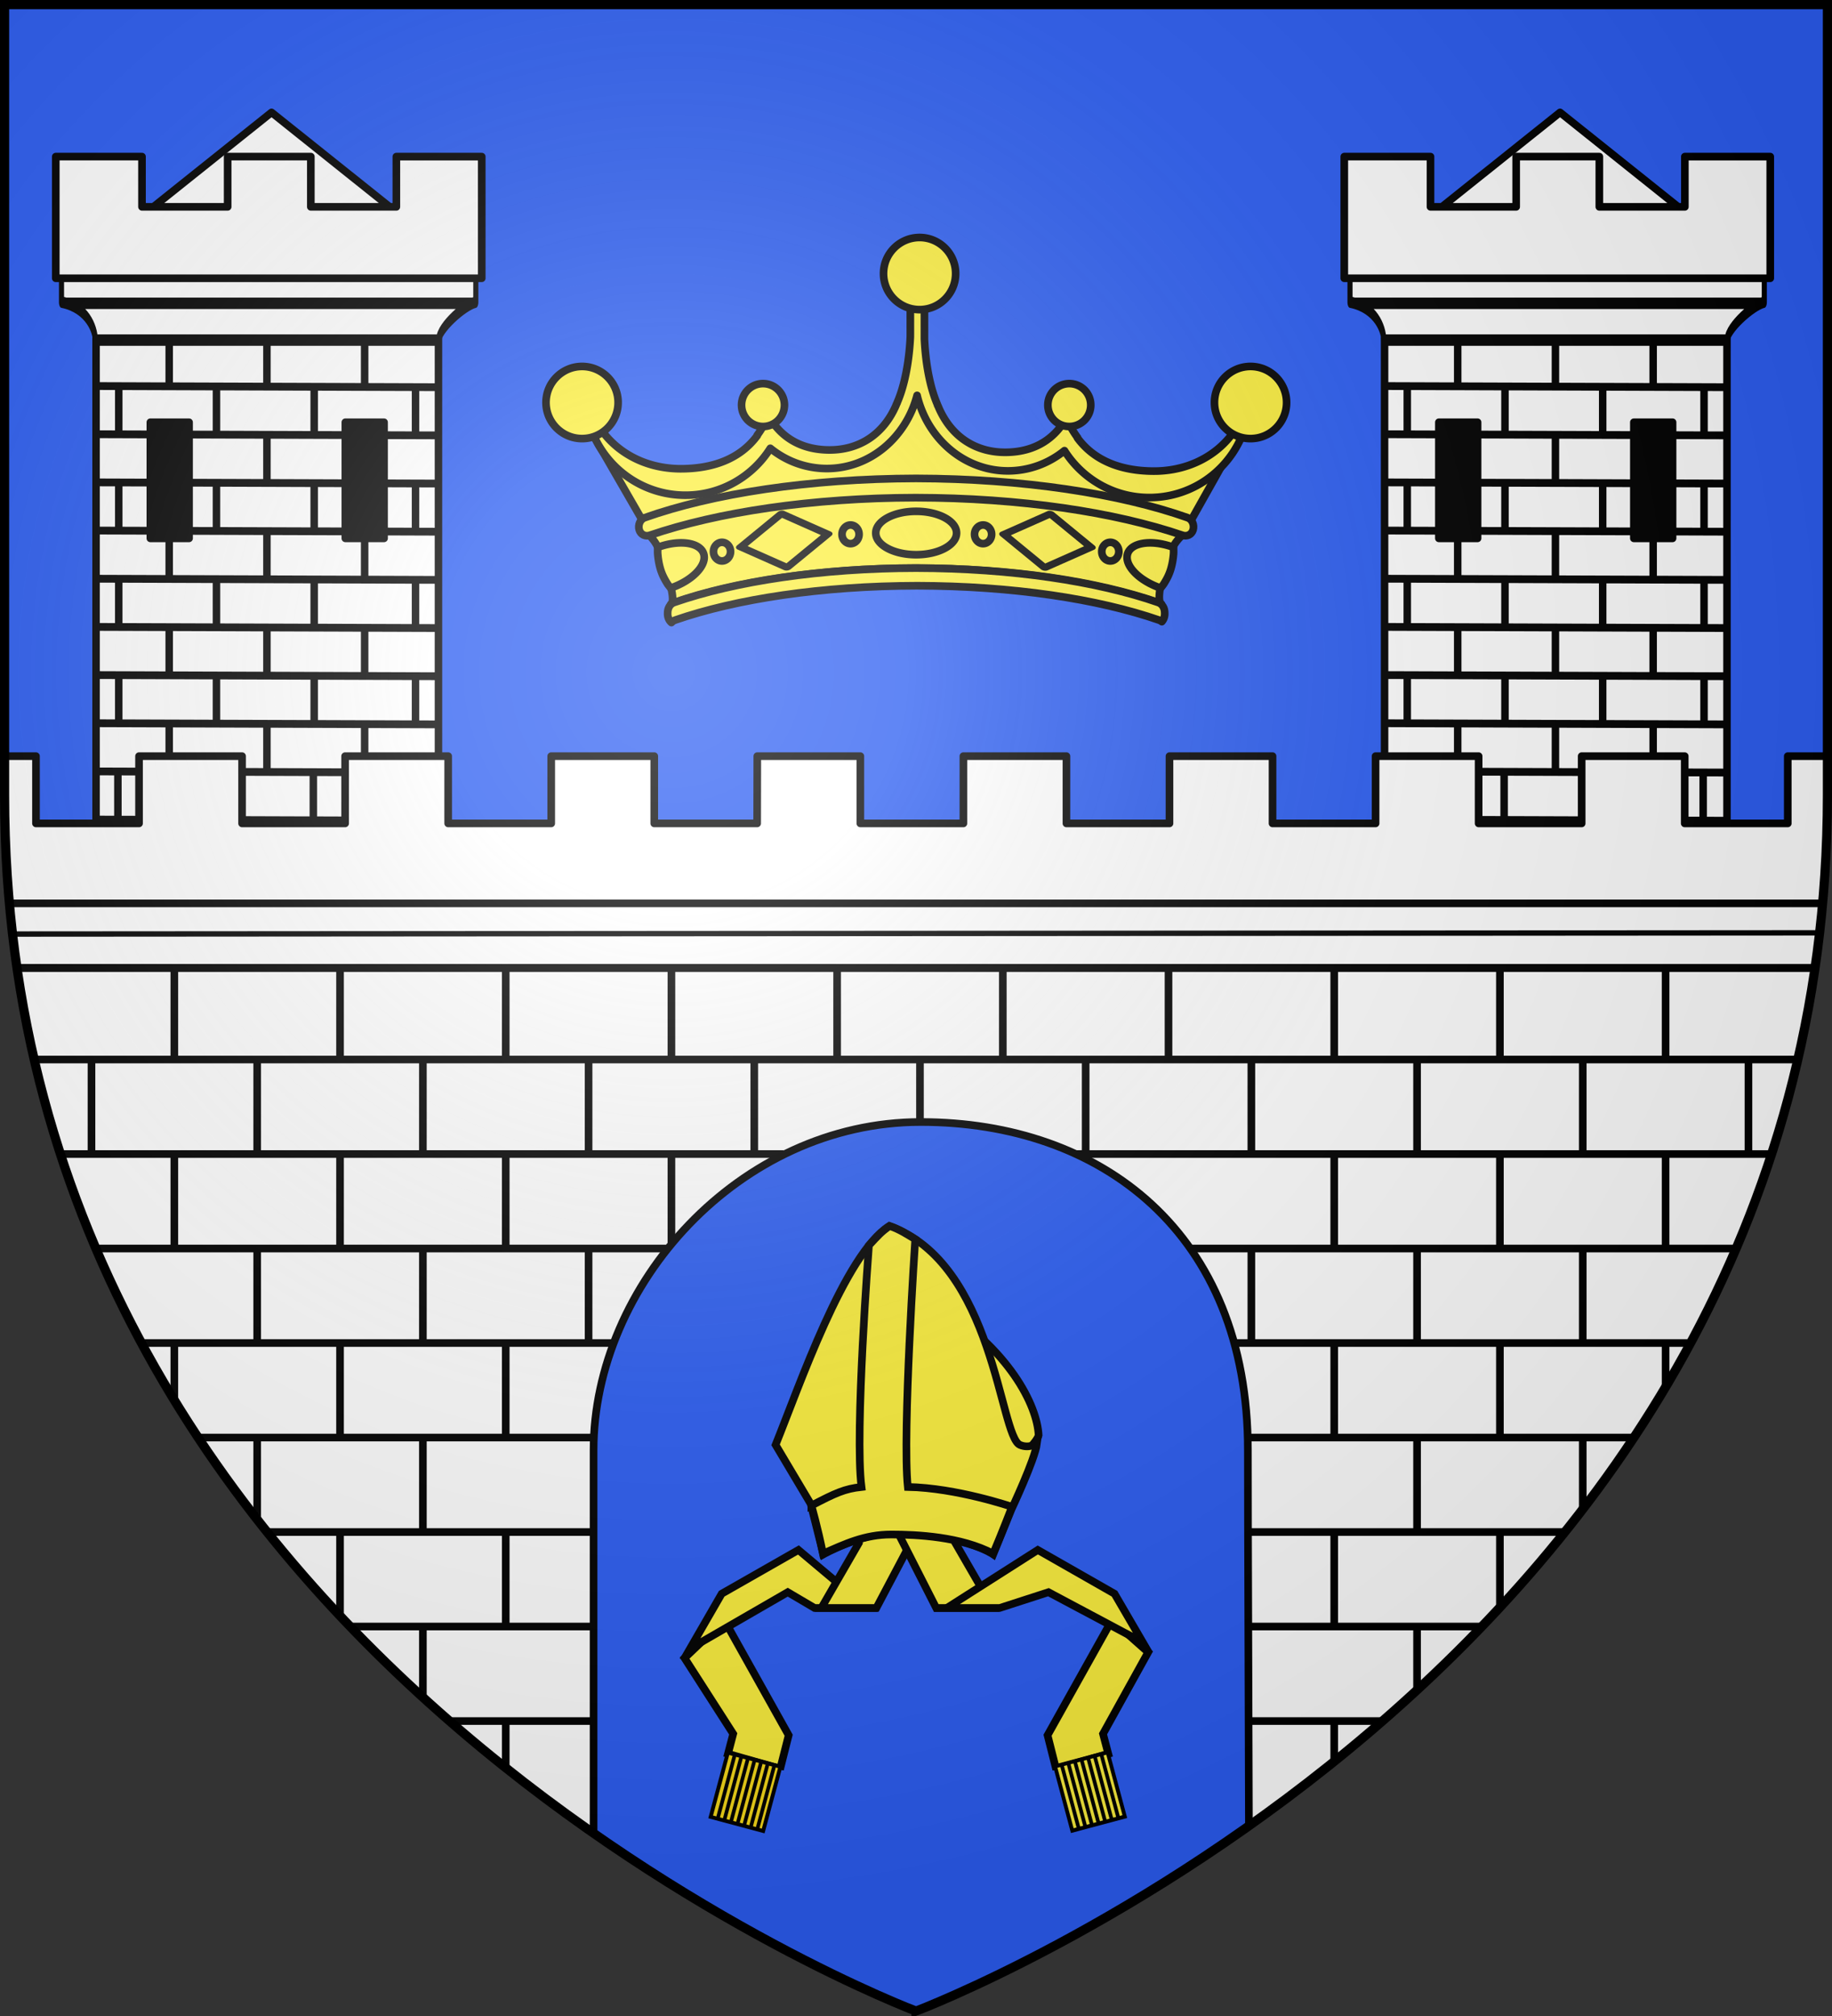 <svg height="660" width="600" xmlns="http://www.w3.org/2000/svg" xmlns:xlink="http://www.w3.org/1999/xlink"><rect width="100%" height="100%" fill="#333333" stroke="none"/><radialGradient id="c" cx="-80" cy="-80" gradientTransform="matrix(1 0 0 1 300 300.05)" gradientUnits="userSpaceOnUse" r="405"><stop offset="0" stop-color="#fff" stop-opacity=".31"/><stop offset=".19" stop-color="#fff" stop-opacity=".25"/><stop offset=".6" stop-color="#6b6b6b" stop-opacity=".125"/><stop offset="1" stop-opacity=".125"/></radialGradient><path d="M300 658.5s298.5-112.32 298.5-397.772V2.176H1.5v258.552C1.5 546.18 300 658.5 300 658.5z" fill="#2b5df2" fill-rule="evenodd"/><use height="100%" transform="translate(422)" width="100%" xlink:href="#a"/><g id="a" fill="#fff" stroke="#000" stroke-linejoin="round" stroke-width="2.5" transform="translate(2)"><path d="m25.799 85.646 61.13-48.847 61.98 49.527z" stroke-linecap="round"/><g stroke-width="1.377"><path d="M488.037 254.455H551V357.66h-62.962z" transform="matrix(1.781 0 0 1.851 -839.73 -360.223)"/><path d="M546.61 348.288v9.206m-18.625-9.206v9.206m-17.961-9.206v9.206m-17.96-9.206-.001 9.206m54.562-26.525v8.455m-18.636-8.455v8.455m-17.97-8.455v8.455m-17.97-8.455v8.455m54.732-25.052v8.454m-18.636-8.454v8.454m-17.97-8.454v8.454m-17.97-8.454v8.454m54.576-25.447v8.454m-18.636-8.454v8.454m-17.97-8.454v8.454m-17.97-8.454v8.454m54.576-25.759v8.455m-18.636-8.455v8.455m-17.97-8.455v8.455m-17.97-8.455v8.455m54.576-25.76v8.455m-18.636-8.455v8.455m-17.97-8.455v8.455m-17.97-8.455v8.455m45.218-16.657v8.455m-17.97-8.455v8.455m-17.97-8.455v8.455m35.94 8.85v8.455m-17.97-8.455v8.455m-17.97-8.455v8.455m35.94 8.186v8.454m-17.97-8.454v8.454m-17.97-8.454v8.454m35.94 8.331v8.455m-17.97-8.455v8.455m-17.97-8.455v8.455m35.94 8.702v8.455m-17.97-8.455v8.455m-17.97-8.455v8.455m35.94 8.85v8.454m-17.97-8.454v8.454m-17.97-8.454v8.454m-13.166-.129 62.403.202m-62.403-8.721 62.403.201m-62.403-8.72 62.403.201m-62.403-8.72 62.403.2m-62.403-8.72 62.403.202m-62.403-8.72 62.403.2m-62.403-8.72 62.403.201m-62.403-8.72 62.403.2m-62.403-8.72 62.403.202m-62.403-8.72 62.403.2m-62.403-8.72 62.403.201" fill-rule="evenodd" transform="matrix(1.781 0 0 1.851 -839.73 -360.223)"/></g><g stroke-width="2.424" fill-rule="evenodd"><path d="M13.07 487.169H210v6.119c-4.952.513-17.648 5.438-17.648 8.051H29.117c0-2.3-3.74-6.939-16.047-8.051zM15.384 493.535h192.952" transform="matrix(.689 0 0 1.544 9.138 -662.725)"/></g><path d="M44.505 51.27H16.267v39.832h139.51V51.271H127.81v16.443h-28.01V51.27H72.56v16.443H44.505z"/><path id="b" d="M47.25 138.239h12.67v38.011H47.25z" style="fill:#000;fill-rule:evenodd;stroke:#000;stroke-width:2.5;stroke-linecap:round;stroke-linejoin:round"/><use height="100%" transform="translate(63.859)" width="100%" xlink:href="#b"/></g><g stroke="#000"><g stroke-width="1.004"><g fill="#fcef3c" transform="matrix(.996 0 0 .996 1.89 4.049)"><a stroke-width="1.082" transform="matrix(1.856 0 0 1.856 208.762 416.922)"><path d="M7.784 66.817 16.4 80.234l-.929 3.544s9.233 2.64 9.264 2.608l1.49-5.904-11.4-20.383z" fill-rule="evenodd" stroke-width="1.353"/></a><path d="m235.416 519.787-10.422 18.052 32.143-18.558 8.808 5.19h17.39l-22.687-19.069z" fill-rule="evenodd" stroke-width="2.511"/><path d="m280.538 503.07-12.356 21.4h18.09l14.513-27.473h-20.94z" fill-rule="evenodd" stroke-width="2.511"/></g><path d="M377.52 490.987h17.883v21.868H377.52z" fill="#f7d917" stroke-width="1.271" transform="matrix(.962 .258 -.258 .962 1.89 4.049)"/><g fill="#fcef3c" transform="matrix(.996 0 0 .996 1.89 4.049)"><g fill-rule="evenodd" stroke-width=".717"><path d="M209.225 99.968V88.093M210.552 99.968V88.093M211.878 99.968V88.093M213.204 99.968V88.093M214.53 99.968V88.093M215.857 99.968V88.093M217.184 99.968V88.093" transform="matrix(1.636 .438 -.48 1.793 -60.21 322.823)"/></g><path d="m312.227 503.07 12.356 21.4h-18.63l-13.973-27.473h20.94z" fill-rule="evenodd" stroke-width="2.511"/><a stroke-width="1.353" transform="matrix(-1.856 0 0 1.856 373.15 438.628)"><path d="m-1.345 54.093 7.998 14.445-.93 3.544s9.233 2.64 9.265 2.609l1.489-5.904-11.4-20.384z" fill-rule="evenodd"/></a><g stroke-width=".357"><path d="M199.556 86.122h9.924v11.783h-9.924z" stroke-width=".695" transform="matrix(-1.741 .466 .48 1.793 668.406 324.502)"/><g fill-rule="evenodd" stroke-width=".717"><path d="M209.225 99.968V88.093M210.552 99.968V88.093M211.878 99.968V88.093M213.204 99.968V88.093M214.53 99.968V88.093M215.857 99.968V88.093M217.184 99.968V88.093" transform="matrix(-1.636 .438 .48 1.793 660.21 322.823)"/></g></g><g fill-rule="evenodd" stroke-width="2.511"><path d="m364.584 519.787 9.342 16.027-31.063-16.533-16.043 5.19h-17.39l29.922-19.069zM268.254 470.847c7.847-19.386 22.617-37.273 37.388-46.62 24.5 15.285 33.49 33.627 33.986 43.481-.599 3.412-21.748 24.788-36.525 23.91l-23.31-1.384z"/><path d="M253.137 470.847c7.847-19.386 22.617-62.597 37.388-71.944 34.619 12.348 36.23 68.944 42.927 71.944 2.979 1.335 5.635-.43 5.635-.43-.692 5.309-8.404 21.663-8.404 21.663l-6 14.77s-10.152-7.093-33.466-6.923c-10.154.074-22.386 6.924-22.386 6.924l-4.155-16.617z"/><path d="M264.907 490.81s2.135 7.386 3.808 15.81c7.184-3.174 13.66-6.304 22.466-6.304 8.345 0 22.991.69 33.501 6.304 2.433-5.694 6.204-15.396 6.204-15.396s-18.219-6.236-34.27-6.53c-1.852-17.591 2.448-81.417 2.448-81.417-2.531-1.5-4.883-3.163-8.424-4.374-2.859 2.008-3.8 3.13-6.808 6.37 0 0-4.734 61.674-2.448 79.422-5.547.612-8.515 1.961-16.477 6.116z"/></g></g></g><g stroke-linejoin="round"><g fill="#fcef3c" stroke-linecap="round" stroke-width="2.339"><path d="m381.49 351.436 16.525 28.62 49.719-12.538h67.205l47.764 13.68 17.697-31.47.063.028-6.959 10.08-16.562 8.161-22.801-5.04-7.92-10.322-10.56 7.202h-12.962l-15.121-9.361-6.961-14.641-5.76 10.56-5.761 7.681-10.08 5.04-12.24.241-12.482-6.96-11.52 11.28-17.522 1.92-10.56-3.12z" transform="matrix(1.069 0 0 1.069 -213.59 -233.319)"/><path d="M478.706 309.9v11.076c-.006.144.006.296 0 .44-.375 7.784-1.762 14.622-3.724 19.4-.029.068-.065.147-.093.217l-.126.314c-.023.056-.038.101-.061.157-.023.055-.042.133-.063.187a.473.473 0 0 0-.032.032c-.051.121-.105.224-.156.344l-.095.22v.031c-4.024 9.311-11.64 13.742-20.369 13.742-7.67 0-14.474-2.995-18.744-10.488a31.113 31.113 0 0 1-3.474 6.008c.01.012.053.053.063.063-5.4 7.326-13.914 10.175-23.468 10.175-14.841 0-27.136-9.545-29.225-24.381-.034.58-.063 1.165-.063 1.752 0 16.959 13.768 30.728 30.727 30.728 10.944 0 20.559-5.737 26.003-14.363 4.815 3.901 10.834 6.195 17.336 6.195 13.157 0 24.242-9.48 27.629-22.404 3.163 13.282 14.422 23.123 27.817 23.123 6.501 0 12.52-2.294 17.336-6.195 5.444 8.626 15.056 14.363 26.002 14.363 16.959 0 30.727-13.77 30.727-30.728 0-.586-.03-1.173-.063-1.751-2.089 14.834-14.384 24.38-29.225 24.38-9.555 0-18.067-2.85-23.468-10.175l.063-.062a31.02 31.02 0 0 1-3.474-6.009c-4.27 7.494-11.072 10.489-18.744 10.489-8.73 0-16.345-4.432-20.369-13.743v-.032l-.095-.22c-.05-.12-.105-.222-.156-.343h-.032v-.032a.475.475 0 0 1-.03-.032c-.009-.028-.024-.096-.033-.124v-.032c-.023-.055-.038-.101-.06-.157-.045-.11-.085-.201-.127-.313-.03-.07-.065-.149-.093-.22-1.962-4.776-3.349-11.614-3.724-19.399-.006-.143.006-.295 0-.438v-11.797h-4.317z" transform="matrix(1.069 0 0 1.069 -213.59 -233.319)"/><path d="M492.582 302.039c0 6.097-4.948 11.046-11.045 11.046-6.1 0-11.047-4.95-11.047-11.046 0-6.098 4.948-11.046 11.047-11.046 6.097 0 11.045 4.948 11.045 11.046zM389.178 341.532c0 6.098-4.949 11.046-11.046 11.046-6.099 0-11.047-4.948-11.047-11.046 0-6.097 4.948-11.047 11.047-11.047 6.097 0 11.046 4.95 11.046 11.047zM593.975 341.53c0 6.099-4.948 11.048-11.047 11.048-6.097 0-11.045-4.95-11.045-11.047s4.948-11.046 11.045-11.046c6.099 0 11.047 4.949 11.047 11.046zM440.133 342.308a6.572 6.572 0 0 1-6.57 6.569 6.571 6.571 0 0 1-6.569-6.569 6.571 6.571 0 0 1 6.57-6.57 6.572 6.572 0 0 1 6.57 6.57zM533.98 342.308a6.57 6.57 0 0 1-6.57 6.569 6.572 6.572 0 0 1-6.568-6.569 6.573 6.573 0 0 1 6.568-6.57 6.57 6.57 0 0 1 6.57 6.57z" transform="matrix(1.069 0 0 1.069 -213.59 -233.319)"/><path d="M265.34 329.868c-29.604.066-56.175 4.344-74.877 10.983 1.553-.85-.744-8.466-2.675-14.206-2.336-6.943-5.766-7.968-5.766-7.968 20.677-7.04 51.408-12.007 83.443-12.054 32.046.047 62.936 4.853 83.615 11.893 0 0-4.09 1.541-6.425 8.485-1.93 5.74-3.502 13-1.946 13.85-18.7-6.64-45.768-10.917-75.37-10.983" transform="matrix(1.069 0 0 1.069 16.141 -166.662)"/><path d="M265.519 308.316c-32.035.058-60.818 4.452-81.494 11.504-1.379.476-2.837-.147-3.284-1.65-.446-1.506.296-3.234 1.674-3.721 20.766-7.343 50.29-11.953 83.11-12.03 32.828.069 62.466 4.687 83.234 12.03 1.378.487 2.12 2.215 1.674 3.72-.45 1.504-1.907 2.127-3.284 1.65-20.679-7.051-49.584-11.445-81.63-11.503M265.607 329.88c-29.253.05-55.456 4.048-74.156 10.532-1.323.46-2.024 1.796-2 3.25-.06 1.145.35 2.235 1.156 2.906.303-.33.674-.593 1.125-.75 18.7-6.484 44.903-10.481 74.157-10.531 29.248.05 55.422 4.047 74.125 10.531.316.11.6.27.843.469.612-.677.924-1.626.875-2.625.024-1.454-.676-2.79-2-3.25-18.702-6.484-44.876-10.481-74.125-10.531z" transform="matrix(1.069 0 0 1.069 16.141 -166.662)"/><path d="M265.575 325.78c-6.843 0-12.364-2.972-12.364-6.634s5.52-6.646 12.364-6.646c6.85 0 12.388 2.971 12.388 6.646 0 3.662-5.539 6.634-12.388 6.634M344.451 323.6c-.233-.086-.416-.217-.654-.298-6.57-2.211-12.596-1.129-13.487 2.387-.887 3.5 3.66 8.095 10.183 10.318.329-.464.684-.844.99-1.334.46-.737.894-1.486 1.263-2.264.37-.778.668-1.573.898-2.369.217-.747.39-1.515.518-2.263a24.45 24.45 0 0 0 .274-2.194c.058-.717.01-1.317.015-1.982zM186.398 323.6c.233-.086.416-.217.655-.298 6.568-2.211 12.596-1.129 13.486 2.387.887 3.5-3.659 8.095-10.183 10.318-.329-.464-.684-.844-.99-1.334a22.518 22.518 0 0 1-1.263-2.264 15.725 15.725 0 0 1-.898-2.369 21.02 21.02 0 0 1-.518-2.263 24.469 24.469 0 0 1-.274-2.194c-.057-.717-.01-1.317-.015-1.982zM242.868 319.538c0-1.573 1.17-2.852 2.61-2.852 1.45 0 2.623 1.28 2.623 2.852 0 1.57-1.172 2.86-2.623 2.86-1.44 0-2.61-1.29-2.61-2.86M203.488 324.84c0-1.573 1.172-2.852 2.611-2.852 1.45 0 2.62 1.28 2.62 2.852 0 1.58-1.17 2.86-2.62 2.86-1.439 0-2.61-1.28-2.61-2.86M283.472 319.538c0-1.573 1.172-2.852 2.613-2.852 1.448 0 2.62 1.28 2.62 2.852 0 1.57-1.172 2.86-2.62 2.86-1.441 0-2.613-1.29-2.613-2.86M322.455 324.84c0-1.573 1.172-2.852 2.61-2.852 1.451 0 2.62 1.28 2.62 2.852 0 1.58-1.169 2.86-2.62 2.86-1.438 0-2.61-1.28-2.61-2.86" transform="matrix(1.069 0 0 1.069 16.141 -166.662)"/><g fill-rule="evenodd" stroke-width="2.475"><path d="M430.502 218.901h15.5v16.105h-15.5z" transform="matrix(.977 .433 -.826 .678 16.141 -166.662)"/><path d="M53.279 459.909h15.5v16.104h-15.5z" transform="matrix(-.977 .433 .826 .678 16.141 -166.662)"/></g></g><g fill="#fff" stroke-width="2.5"><path d="M5.566 316.908C25.87 455.787 118.41 547.175 194.404 600.162V474.758c0-53.906 47.722-107.436 107.149-107.436 59.055 0 107.146 36.244 107.146 107.436 0 28.69.236 78.904.338 122.99 75.322-53.33 165.399-144.053 185.397-280.84z"/><path d="M1.5 247.55v12.727c0 12.836.61 25.316 1.762 37.457h593.476a396.646 396.646 0 0 0 1.762-37.457v-12.726h-12.988v22.017h-33.748v-22.017h-33.75v22.017h-33.748v-22.017h-33.748v22.017H416.77v-22.017h-33.75v22.017H349.27v-22.017h-33.748v22.017h-33.748v-22.017h-33.75l-.045 22.017h-33.703v-22.017H180.53v22.017h-33.748v-22.017h-33.75v22.017H79.283v-22.017H45.535v22.017h-33.75v-22.017z" stroke-linecap="round"/><g fill-rule="evenodd"><g stroke-width="1.091"><path d="M3.082 295.746a381.734 381.734 0 0 0 2.475 21.094h588.886a381.733 381.733 0 0 0 2.475-21.094z" stroke-width="2.5"/><path d="m20.974 493.535 181.985-.247" transform="matrix(3.253 0 0 1.615 -64.147 -491.27)"/></g><path d="M19.725 377.805h236.909M31.63 408.745h187.042M408.98 563.441h44.597m-44.673-30.94h75.915m-75.915-30.94h103.82m-123.241-92.818h179.47m-216.405-30.939h227.634m-432.13 185.637h46.688m-79.415-30.94h79.014m-106.264-30.94H194.74m214.028-30.939h126.759m-470.886 0H195.42m-148.89-30.94h154.438m371.67-92.624v30.694m-54.268 93.064v23.974m0-85.853v30.694m0-92.573v30.694m-54.267 154.943v20.597m0-82.476v30.694m0-92.573v30.694m0-92.573v30.694m-54.267 31.185v30.694m0-92.573v30.694m-54.268-30.694v30.694m-54.267-30.94v20.88m-54.267-20.634v30.694m-54.267 31.185v30.694m0-92.573v30.694m-54.268 154.943v23.302m0-85.181v30.694m0-92.573v30.694m0-92.573v30.694M29.965 347.059v30.694m54.267 93.064v26.68m0-88.56v30.695m0-92.573v30.694m319.821 61.93h150.079m-8.628.194v13.668m0-75.547v30.694m0-92.573v30.694m-54.267 154.943v24.814m0-86.693v30.694m0-92.573v30.694m0-92.573v30.694m-54.268 216.822v12.775m0-74.654v30.694m0-92.573v30.694m0-92.573v30.694m0-92.573v30.694m-54.267-30.694v30.694m-54.267-30.694v30.694m-54.267-30.694v30.694M219.9 377.957v29.059m0-90.897v30.694m-54.267 216.822v15.948m0-77.827v30.694m0-92.573v30.694m0-92.573v30.694m0-92.573v30.694m-54.267 154.943v27.24m0-89.119v30.694m0-92.573v30.694m0-92.573v30.694m-54.268 93.064v18.684m0-80.563v30.694m0-92.573v30.694m-45.8.052h577.677"/></g></g></g></g><path d="M1.5 1.5h597v258.543C598.5 546.291 300 658.5 300 658.5S1.5 546.291 1.5 260.043z" fill="url(#c)"/><path d="M300 658.397S1.5 545.98 1.5 260.277V1.5h597v258.778c0 285.7-298.5 398.12-298.5 398.12z" fill="none" stroke="#000" stroke-width="3"/></svg>